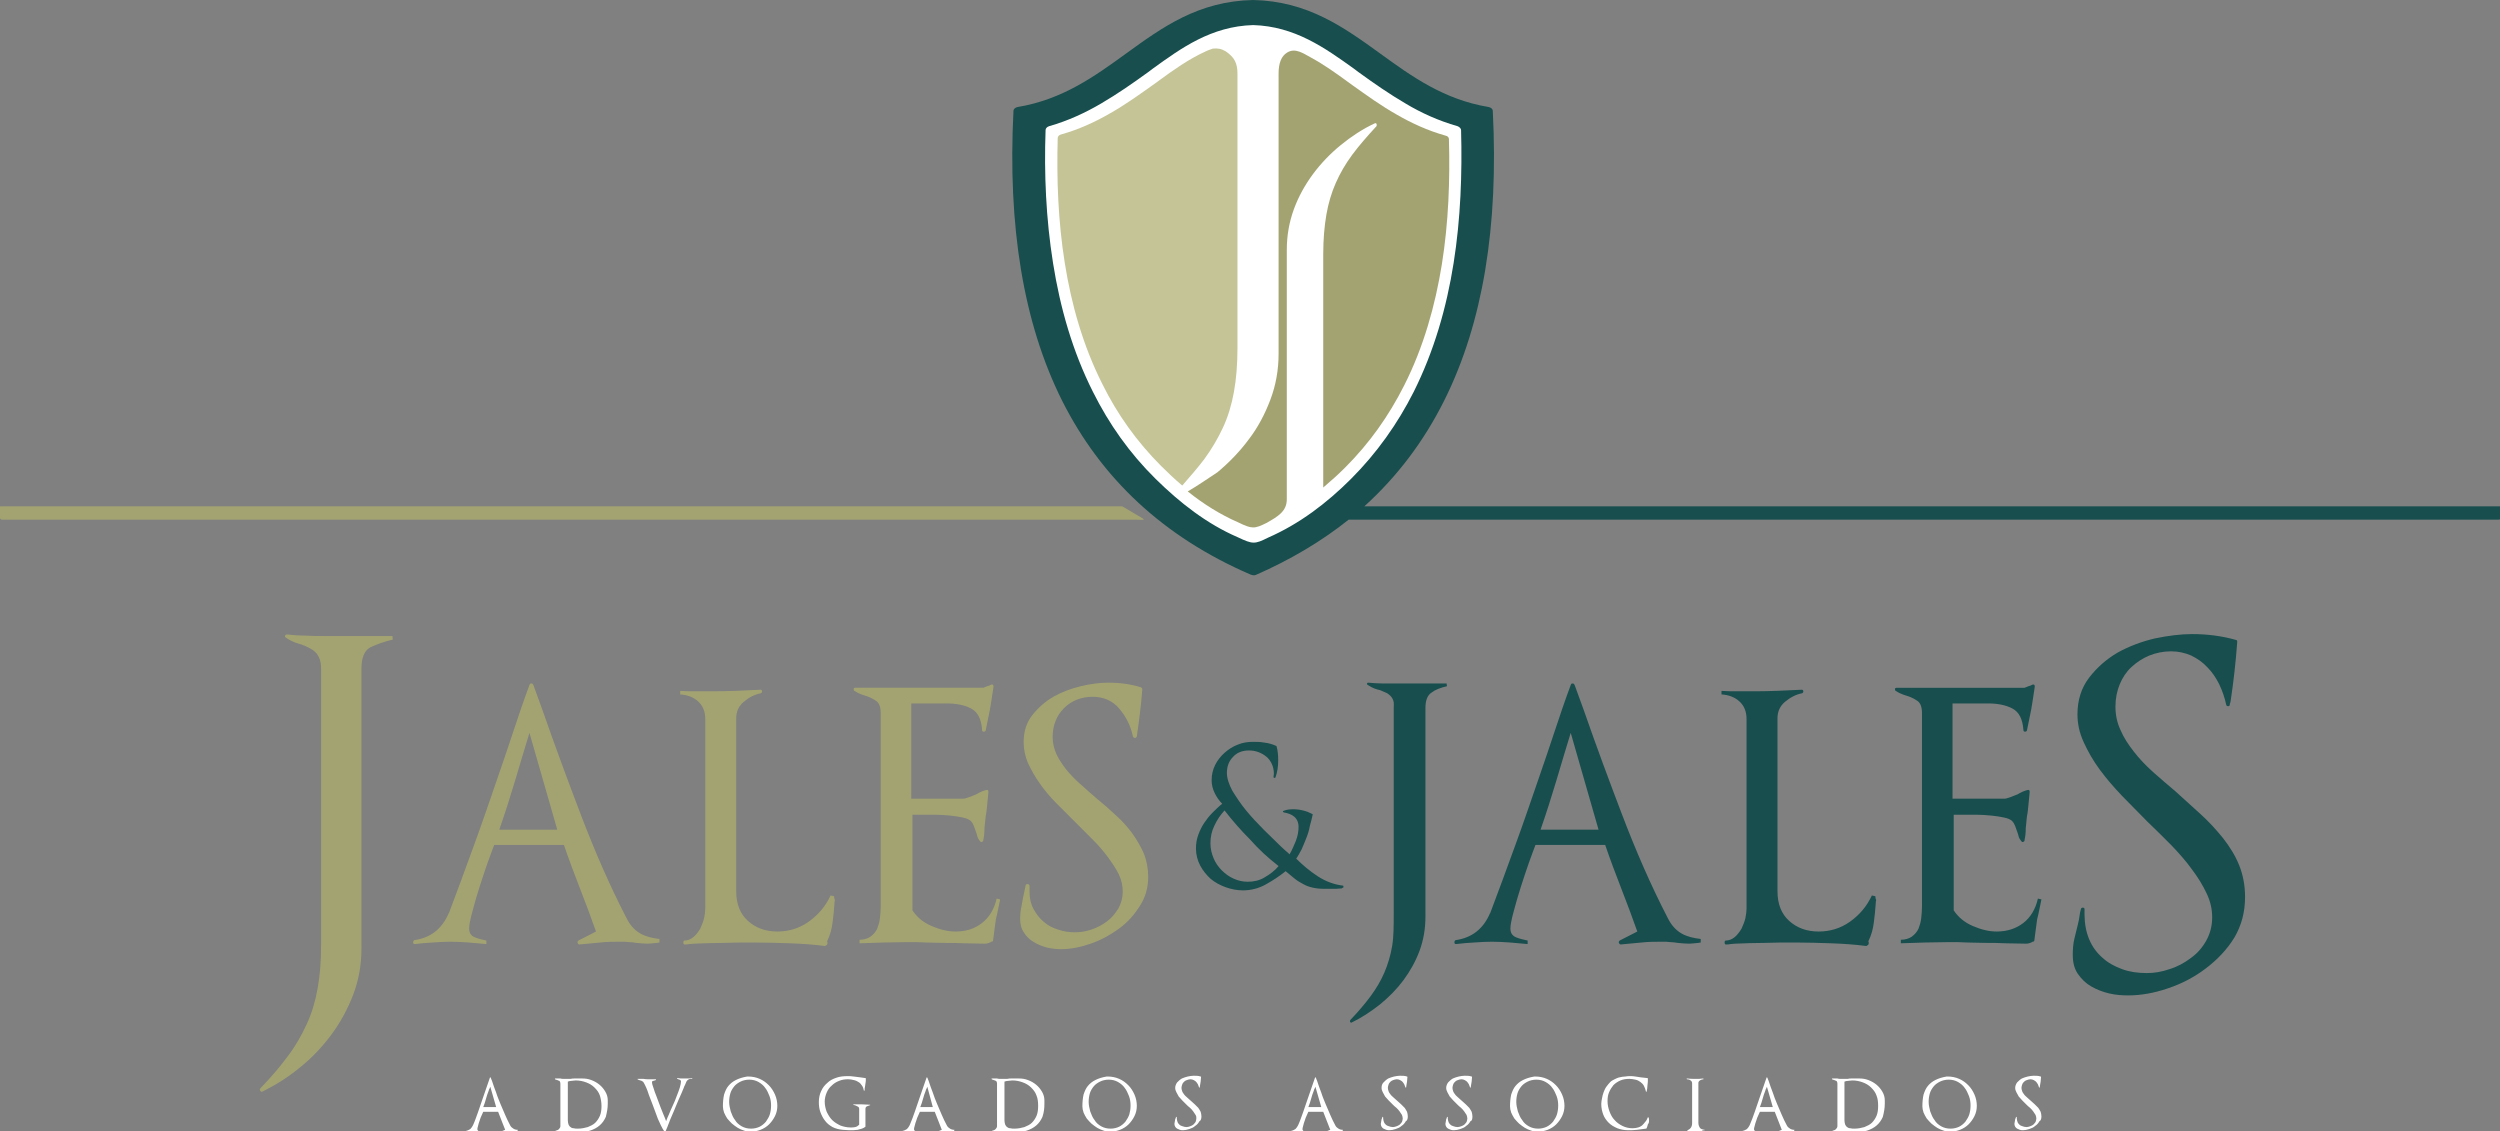 <svg xmlns="http://www.w3.org/2000/svg" width="274" height="124" viewBox="0 0 274 124" fill="none"><rect x="0" y="0" width="274" height="124" fill="#808080" stroke="none"/><g clip-path="url(#clip0_50_653)"><path fill-rule="evenodd" clip-rule="evenodd" d="M137.343 1.46C132.536 1.589 129.103 4.08 125.884 6.443C125.712 6.572 125.54 6.7 125.369 6.829C123.566 8.118 121.849 9.363 120.004 10.437C118.158 11.511 116.227 12.37 114.038 13.014C113.78 13.1 113.609 13.272 113.609 13.444C113.437 18.426 113.652 23.58 114.467 28.692C115.283 33.803 116.699 38.828 119.017 43.467C120.862 47.117 123.18 50.468 126.184 53.431C128.931 56.18 132.021 58.586 135.584 60.132C137.258 60.948 137.515 60.948 139.06 60.175C142.623 58.586 145.756 56.223 148.545 53.431C151.507 50.468 153.868 47.117 155.713 43.467C158.031 38.828 159.49 33.803 160.263 28.692C161.078 23.623 161.25 18.426 161.121 13.444C161.121 13.229 160.949 13.057 160.692 13.014C158.503 12.37 156.529 11.468 154.726 10.437C152.88 9.363 151.121 8.118 149.361 6.829C149.189 6.7 149.018 6.572 148.846 6.443C145.584 4.123 142.108 1.632 137.343 1.46Z" fill="white"></path><path fill-rule="evenodd" clip-rule="evenodd" d="M122.965 55.493C123.094 55.536 123.223 55.621 123.437 55.75C123.824 55.965 124.21 56.223 124.596 56.438C125.798 57.125 125.497 56.953 124.253 56.953H1.373H0.215C0.086 56.953 0 56.867 0 56.738V55.579C0 55.536 0 55.493 0.043 55.493H122.965Z" fill="#A3A372"></path><path fill-rule="evenodd" clip-rule="evenodd" d="M137.043 62.966C127.515 58.843 120.69 52.443 116.398 43.896C112.149 35.392 110.433 24.783 111.076 12.155C111.076 11.94 111.291 11.769 111.548 11.726C116.441 10.91 119.961 8.375 123.394 5.884C127.429 2.964 131.334 0.129 137.343 0C143.309 0.129 147.258 2.964 151.292 5.884C154.726 8.375 158.245 10.91 163.138 11.726C163.396 11.769 163.61 11.94 163.61 12.155C164.254 24.783 162.537 35.392 158.288 43.896C156.056 48.363 153.138 52.229 149.532 55.493H274.043C274.043 55.536 274.086 55.536 274.086 55.579V56.739C274.086 56.867 274 56.953 273.871 56.953H272.712H147.816C144.854 59.316 141.464 61.334 137.644 63.009C137.558 63.052 137.472 63.052 137.343 63.052C137.214 63.009 137.129 63.009 137.043 62.966ZM137.343 2.749C132.751 2.878 129.446 5.283 126.356 7.516C126.184 7.645 126.012 7.774 125.841 7.903C124.124 9.149 122.45 10.308 120.69 11.339C118.931 12.37 117.085 13.229 114.982 13.83C114.725 13.916 114.596 14.088 114.596 14.26C114.424 19.027 114.639 23.967 115.411 28.82C116.184 33.717 117.557 38.527 119.789 42.951C121.549 46.473 123.781 49.651 126.656 52.486C129.317 55.106 132.279 57.426 135.669 58.886C137.3 59.659 137.515 59.659 138.974 58.929C142.408 57.426 145.412 55.149 148.073 52.486C150.906 49.651 153.181 46.43 154.94 42.951C157.172 38.484 158.546 33.717 159.318 28.82C160.091 23.967 160.262 18.984 160.134 14.26C160.134 14.088 159.962 13.916 159.747 13.83C157.644 13.229 155.756 12.37 154.039 11.339C152.279 10.308 150.605 9.149 148.889 7.903C148.717 7.774 148.545 7.645 148.374 7.516C145.198 5.24 141.893 2.878 137.343 2.749Z" fill="#184E4E"></path><path fill-rule="evenodd" clip-rule="evenodd" d="M43.049 70.097L43.006 69.71H41.461H37.555H35.538C34.894 69.71 34.207 69.71 33.563 69.667C32.877 69.667 32.19 69.624 31.46 69.538C31.374 69.538 31.288 69.581 31.246 69.667C31.203 69.753 31.246 69.839 31.331 69.882C31.675 70.139 32.018 70.268 32.276 70.397C32.533 70.483 32.834 70.569 33.091 70.655C33.349 70.741 33.606 70.87 33.864 70.998C34.121 71.127 34.336 71.256 34.55 71.471C34.765 71.643 34.894 71.9 35.023 72.201C35.151 72.502 35.194 72.888 35.194 73.361V103.512C35.194 105.359 35.066 106.949 34.808 108.366C34.55 109.783 34.164 111.072 33.606 112.274C33.048 113.477 32.404 114.637 31.546 115.754C30.731 116.87 29.743 118.03 28.542 119.276C28.456 119.361 28.456 119.49 28.542 119.576C28.628 119.662 28.67 119.705 28.799 119.619C30.259 118.889 31.632 118.03 32.919 116.956C34.25 115.882 35.366 114.68 36.353 113.348C37.34 112.017 38.113 110.556 38.714 109.01C39.315 107.421 39.615 105.746 39.615 103.985V73.275C39.615 72.115 39.915 71.342 40.559 70.956C41.332 70.612 42.104 70.311 43.049 70.097ZM72.277 103.298V102.911C71.504 102.825 70.775 102.653 70.174 102.31C69.573 101.966 69.058 101.408 68.672 100.635C66.783 96.984 65.152 93.204 63.693 89.382C62.234 85.559 60.817 81.736 59.487 77.914C59.315 77.441 59.144 76.969 58.972 76.496C58.8 76.024 58.629 75.551 58.457 75.079C58.414 74.993 58.371 74.907 58.242 74.907C58.113 74.907 58.071 74.95 58.028 75.079C57.384 76.797 56.826 78.472 56.268 80.147C55.71 81.822 55.152 83.497 54.551 85.215C53.693 87.706 52.834 90.24 51.933 92.689C51.032 95.18 50.13 97.628 49.186 100.119V100.076C48.456 101.794 47.212 102.782 45.409 103.04C45.323 103.083 45.28 103.169 45.28 103.298C45.28 103.427 45.366 103.47 45.452 103.47C46.096 103.384 46.783 103.341 47.426 103.298C48.07 103.255 48.757 103.212 49.401 103.212C50.044 103.212 50.731 103.255 51.375 103.298C52.019 103.341 52.663 103.427 53.306 103.47V103.083C52.92 102.997 52.491 102.911 52.062 102.739C51.633 102.568 51.418 102.267 51.418 101.751C51.418 101.365 51.547 100.764 51.761 99.948C51.976 99.131 52.233 98.23 52.534 97.284C52.834 96.34 53.135 95.438 53.435 94.579C53.736 93.72 53.993 93.075 54.165 92.603H61.804C62.362 94.235 62.963 95.824 63.564 97.37C64.165 98.917 64.766 100.506 65.324 102.095L63.392 103.083C63.307 103.169 63.264 103.255 63.307 103.341C63.35 103.427 63.393 103.512 63.521 103.512C64.294 103.427 65.023 103.384 65.796 103.298C66.569 103.212 67.298 103.212 68.071 103.212C68.371 103.212 68.672 103.212 68.929 103.255C69.187 103.255 69.487 103.298 69.745 103.341C70.217 103.384 70.646 103.427 71.032 103.427C71.376 103.384 71.805 103.384 72.277 103.298ZM61.075 90.928H54.723C55.367 89.081 55.925 87.32 56.44 85.602C56.955 83.884 57.47 82.123 58.028 80.319L61.075 90.928ZM91.419 98.23L91.033 98.144C90.475 99.346 89.659 100.291 88.629 101.021C87.599 101.751 86.441 102.095 85.196 102.095C83.908 102.095 82.835 101.709 81.977 100.935C81.118 100.162 80.689 99.088 80.689 97.671V78.73C80.689 77.999 80.947 77.398 81.505 76.926C82.063 76.453 82.707 76.11 83.393 75.981C83.479 75.938 83.522 75.852 83.522 75.766C83.522 75.637 83.436 75.594 83.35 75.594C81.591 75.68 79.831 75.766 78.157 75.766C77.513 75.766 76.912 75.766 76.354 75.766C75.753 75.766 75.153 75.766 74.552 75.723V76.11C75.324 76.153 76.011 76.41 76.526 76.883C77.041 77.355 77.299 77.999 77.299 78.816V99.561C77.299 99.862 77.256 100.205 77.17 100.635C77.084 101.021 76.912 101.408 76.741 101.794C76.526 102.138 76.311 102.439 76.011 102.696C75.71 102.954 75.367 103.083 75.024 103.083C74.938 103.083 74.895 103.169 74.895 103.298C74.895 103.427 74.938 103.512 75.024 103.512C75.195 103.512 75.367 103.512 75.539 103.47C75.71 103.47 75.882 103.427 76.054 103.427C77.127 103.384 78.2 103.341 79.316 103.341C80.389 103.298 81.462 103.298 82.578 103.298C83.908 103.298 85.239 103.341 86.526 103.384C87.814 103.427 89.144 103.512 90.432 103.684C90.432 103.684 90.475 103.641 90.561 103.598C90.647 103.555 90.689 103.47 90.689 103.384C90.689 103.298 90.689 103.212 90.647 103.169C90.99 102.482 91.162 101.794 91.248 101.107C91.333 100.42 91.419 99.69 91.462 98.96C91.462 98.874 91.462 98.745 91.505 98.659C91.419 98.444 91.419 98.315 91.419 98.23ZM109.617 98.573L109.231 98.487C108.973 99.647 108.415 100.549 107.643 101.15C106.827 101.794 105.883 102.095 104.724 102.095C103.866 102.095 103.008 101.88 102.106 101.494C101.205 101.107 100.518 100.549 100.003 99.776V89.296H101.462C101.72 89.296 102.106 89.296 102.578 89.296C103.05 89.296 103.565 89.339 104.081 89.382C104.596 89.424 105.068 89.51 105.497 89.596C105.926 89.682 106.227 89.811 106.398 89.983C106.57 90.155 106.656 90.326 106.742 90.541C106.827 90.756 106.87 90.928 106.956 91.142C107.042 91.357 107.085 91.529 107.128 91.701C107.171 91.873 107.299 92.044 107.428 92.216C107.514 92.302 107.557 92.302 107.643 92.259C107.729 92.216 107.772 92.173 107.772 92.044C107.857 91.658 107.9 91.228 107.9 90.756C107.943 90.326 107.986 89.897 108.029 89.467C108.115 89.081 108.158 88.608 108.201 88.136C108.244 87.663 108.287 87.234 108.33 86.805C108.33 86.59 108.244 86.547 108.072 86.59C107.729 86.676 107.342 86.847 106.999 87.062C106.742 87.148 106.484 87.277 106.227 87.363C105.969 87.449 105.754 87.535 105.583 87.535H99.874V77.097H103.78C104.81 77.097 105.711 77.269 106.441 77.656C107.171 78.042 107.557 78.816 107.643 80.018C107.643 80.104 107.686 80.19 107.815 80.19C107.943 80.19 107.986 80.147 108.029 80.061C108.201 79.288 108.33 78.515 108.501 77.742C108.63 76.969 108.759 76.153 108.888 75.251C108.888 75.036 108.802 74.993 108.63 75.036C108.501 75.122 108.372 75.165 108.201 75.208C108.072 75.251 107.9 75.337 107.772 75.379H93.737C93.651 75.379 93.565 75.422 93.565 75.508C93.565 75.594 93.565 75.68 93.651 75.723C93.909 75.895 94.166 76.024 94.424 76.11C94.681 76.195 94.896 76.281 95.067 76.324C95.411 76.453 95.754 76.625 96.055 76.84C96.355 77.055 96.527 77.484 96.527 78.171V99.346C96.527 99.776 96.484 100.205 96.441 100.635C96.398 101.064 96.269 101.451 96.14 101.794C95.969 102.138 95.754 102.396 95.411 102.653C95.11 102.868 94.681 102.997 94.209 102.997V103.384C95.11 103.341 95.969 103.341 96.87 103.298C97.771 103.298 98.673 103.255 99.531 103.255C100.175 103.255 100.819 103.255 101.462 103.298C102.106 103.298 102.707 103.341 103.394 103.341C104.166 103.341 104.896 103.341 105.669 103.384C106.441 103.384 107.214 103.427 107.943 103.427C108.115 103.427 108.33 103.384 108.587 103.255L108.63 103.212C108.759 103.212 108.845 103.169 108.845 103.04C108.93 102.267 109.059 101.494 109.145 100.764C109.317 100.119 109.445 99.346 109.617 98.573ZM125.841 96.082C125.841 95.18 125.669 94.321 125.369 93.548C125.025 92.775 124.596 92.044 124.081 91.314C123.566 90.627 122.965 89.94 122.279 89.339C121.592 88.694 120.905 88.093 120.218 87.535C119.575 86.976 118.974 86.461 118.416 85.945C117.815 85.43 117.3 84.872 116.871 84.356C116.441 83.798 116.055 83.24 115.798 82.681C115.54 82.123 115.368 81.478 115.368 80.791C115.368 79.503 115.798 78.429 116.613 77.613C117.429 76.797 118.502 76.367 119.746 76.367C120.948 76.367 121.935 76.797 122.665 77.656C123.394 78.515 123.909 79.503 124.167 80.705C124.21 80.791 124.253 80.877 124.382 80.877C124.467 80.877 124.553 80.834 124.596 80.705C124.854 78.944 125.068 77.226 125.197 75.551C125.197 75.465 125.154 75.422 125.068 75.337C123.995 74.993 122.794 74.821 121.463 74.821C120.562 74.821 119.532 74.95 118.459 75.208C117.386 75.465 116.356 75.852 115.454 76.367C114.553 76.883 113.78 77.57 113.137 78.386C112.493 79.202 112.192 80.19 112.192 81.35C112.192 82.123 112.364 82.896 112.664 83.626C113.008 84.356 113.437 85.129 113.952 85.859C114.467 86.59 115.068 87.32 115.755 88.007C116.441 88.694 117.128 89.382 117.815 90.069C118.459 90.713 119.102 91.357 119.746 92.001C120.39 92.646 120.948 93.29 121.42 93.934C121.892 94.579 122.321 95.223 122.622 95.824C122.922 96.469 123.051 97.07 123.051 97.714C123.051 98.401 122.879 99.003 122.579 99.561C122.236 100.119 121.849 100.592 121.334 100.978C120.819 101.365 120.261 101.666 119.617 101.88C118.974 102.095 118.373 102.181 117.815 102.181C117.171 102.181 116.57 102.095 115.969 101.88C115.368 101.709 114.81 101.408 114.381 101.021C113.909 100.635 113.566 100.162 113.265 99.604C112.965 99.046 112.836 98.444 112.836 97.714V97.07C112.836 96.984 112.75 96.898 112.622 96.898C112.493 96.898 112.407 96.941 112.407 97.07L112.149 98.272C112.064 98.659 112.021 99.046 111.935 99.432C111.849 99.819 111.806 100.248 111.806 100.635C111.806 101.279 111.935 101.794 112.235 102.224C112.493 102.653 112.879 102.997 113.308 103.255C113.737 103.512 114.253 103.727 114.768 103.856C115.326 103.985 115.841 104.028 116.313 104.028C117.343 104.028 118.416 103.813 119.532 103.427C120.648 103.04 121.678 102.482 122.622 101.794C123.566 101.107 124.339 100.248 124.94 99.26C125.54 98.358 125.841 97.284 125.841 96.082Z" fill="#A3A372"></path><path fill-rule="evenodd" clip-rule="evenodd" d="M147.258 97.242L147.215 97.07C146.185 96.941 145.284 96.597 144.425 96.039C143.567 95.481 142.794 94.836 142.065 94.106C142.279 93.805 142.451 93.462 142.665 93.075C142.837 92.689 143.009 92.259 143.181 91.83C143.352 91.4 143.481 90.971 143.567 90.498C143.696 90.069 143.781 89.682 143.867 89.296C143.867 89.253 143.867 89.21 143.824 89.21C143.481 89.038 143.181 88.909 142.794 88.823C142.451 88.737 142.108 88.694 141.721 88.694C141.335 88.694 140.992 88.737 140.691 88.866C140.648 88.866 140.605 88.909 140.605 88.952C140.605 88.995 140.648 88.995 140.691 89.038C141.163 89.124 141.55 89.253 141.85 89.51C142.15 89.768 142.322 90.155 142.322 90.627C142.322 91.1 142.236 91.615 142.022 92.173C141.807 92.689 141.592 93.204 141.335 93.634C141.206 93.505 141.077 93.376 140.906 93.247C140.734 93.075 140.562 92.946 140.391 92.775C139.833 92.216 139.189 91.615 138.502 90.928C137.816 90.24 137.172 89.553 136.571 88.823C135.97 88.093 135.498 87.363 135.069 86.675C134.682 85.945 134.468 85.301 134.468 84.7C134.468 84.013 134.682 83.411 135.155 82.939C135.584 82.466 136.185 82.252 136.871 82.252C137.215 82.252 137.558 82.294 137.901 82.423C138.245 82.552 138.545 82.724 138.803 82.939C139.06 83.153 139.275 83.454 139.404 83.755C139.532 84.055 139.618 84.399 139.618 84.786L139.575 85.172C139.575 85.215 139.618 85.258 139.661 85.258C139.704 85.258 139.747 85.258 139.79 85.215C140.004 84.614 140.09 84.013 140.09 83.325C140.09 82.767 140.047 82.294 139.919 81.822C139.919 81.779 139.876 81.736 139.833 81.736C139.447 81.564 139.017 81.436 138.588 81.392C138.159 81.307 137.73 81.307 137.301 81.307C136.743 81.307 136.185 81.392 135.67 81.607C135.112 81.822 134.639 82.123 134.21 82.509C133.781 82.896 133.438 83.325 133.18 83.841C132.923 84.356 132.794 84.915 132.794 85.516C132.794 86.031 132.923 86.504 133.137 86.933C133.352 87.363 133.609 87.749 133.953 88.093C133.567 88.394 133.223 88.737 132.88 89.081C132.536 89.424 132.236 89.811 131.978 90.198C131.721 90.584 131.506 91.014 131.335 91.486C131.163 91.959 131.077 92.431 131.077 92.989C131.077 93.677 131.249 94.321 131.549 94.879C131.85 95.438 132.236 95.91 132.708 96.34C133.18 96.726 133.738 97.027 134.339 97.242C134.94 97.456 135.584 97.585 136.228 97.585C137.086 97.585 137.944 97.37 138.717 96.941C139.489 96.511 140.219 96.039 140.906 95.481C141.249 95.781 141.593 96.039 141.893 96.297C142.193 96.554 142.537 96.726 142.837 96.898C143.138 97.07 143.481 97.199 143.867 97.284C144.254 97.37 144.64 97.413 145.112 97.413H145.241C145.369 97.413 145.584 97.413 145.799 97.413C146.013 97.413 146.228 97.413 146.442 97.413C146.657 97.413 146.829 97.37 147.043 97.37C147.086 97.327 147.215 97.284 147.258 97.242ZM140.133 94.922C139.704 95.438 139.189 95.824 138.588 96.168C138.03 96.511 137.386 96.64 136.743 96.64C136.185 96.64 135.67 96.511 135.197 96.297C134.725 96.082 134.296 95.781 133.91 95.395C133.524 95.008 133.223 94.579 133.009 94.063C132.794 93.548 132.665 93.032 132.665 92.431C132.665 91.744 132.794 91.1 133.094 90.498C133.395 89.854 133.738 89.338 134.21 88.823C135.069 89.94 136.013 91.014 137 92.001C137.944 93.075 138.974 94.02 140.133 94.922Z" fill="#184E4E"></path><path fill-rule="evenodd" clip-rule="evenodd" d="M186.401 103.298V102.911C185.628 102.825 184.899 102.654 184.298 102.31C183.697 101.966 183.182 101.408 182.795 100.635C180.907 96.984 179.276 93.204 177.817 89.382C176.357 85.559 174.941 81.736 173.611 77.914C173.439 77.441 173.267 76.969 173.096 76.496C172.924 76.024 172.752 75.552 172.581 75.079C172.538 74.993 172.495 74.907 172.366 74.907C172.237 74.907 172.194 74.95 172.151 75.079C171.508 76.797 170.95 78.472 170.392 80.147C169.834 81.822 169.276 83.497 168.675 85.216C167.816 87.707 166.958 90.241 166.057 92.689C165.155 95.18 164.254 97.628 163.31 100.12V100.077C162.58 101.795 161.336 102.782 159.533 103.04C159.447 103.083 159.404 103.169 159.404 103.298C159.404 103.427 159.49 103.47 159.576 103.47C160.22 103.384 160.906 103.341 161.55 103.298C162.194 103.255 162.881 103.212 163.524 103.212C164.168 103.212 164.855 103.255 165.499 103.298C166.143 103.341 166.786 103.427 167.43 103.47V103.083C167.044 102.997 166.615 102.911 166.186 102.74C165.756 102.568 165.542 102.267 165.542 101.752C165.542 101.365 165.67 100.764 165.885 99.948C166.1 99.132 166.357 98.23 166.658 97.285C166.958 96.34 167.259 95.438 167.559 94.579C167.859 93.72 168.117 93.076 168.289 92.603H175.928C176.486 94.235 177.087 95.824 177.688 97.371C178.289 98.917 178.89 100.506 179.448 102.095L177.516 103.083C177.431 103.169 177.388 103.255 177.43 103.341C177.473 103.427 177.516 103.513 177.645 103.513C178.418 103.427 179.147 103.384 179.92 103.298C180.692 103.212 181.422 103.212 182.195 103.212C182.495 103.212 182.795 103.212 183.053 103.255C183.311 103.255 183.611 103.298 183.868 103.341C184.341 103.384 184.77 103.427 185.156 103.427C185.542 103.384 185.972 103.384 186.401 103.298ZM175.199 90.928H168.847C169.49 89.081 170.048 87.32 170.563 85.602C171.078 83.884 171.593 82.123 172.151 80.319L175.199 90.928ZM205.543 98.23L205.157 98.144C204.599 99.346 203.783 100.291 202.753 101.021C201.723 101.752 200.564 102.095 199.32 102.095C198.032 102.095 196.959 101.709 196.101 100.936C195.242 100.162 194.813 99.089 194.813 97.671V78.73C194.813 78 195.071 77.398 195.628 76.926C196.186 76.453 196.83 76.11 197.517 75.981C197.603 75.938 197.646 75.852 197.646 75.766C197.646 75.637 197.56 75.594 197.474 75.594C195.714 75.68 193.955 75.766 192.281 75.766C191.637 75.766 191.036 75.766 190.478 75.766C189.877 75.766 189.276 75.766 188.675 75.723V76.11C189.448 76.153 190.135 76.41 190.65 76.883C191.165 77.355 191.422 78 191.422 78.816V99.561C191.422 99.862 191.379 100.205 191.294 100.635C191.208 101.021 191.036 101.408 190.864 101.795C190.65 102.138 190.435 102.439 190.135 102.697C189.834 102.954 189.491 103.083 189.148 103.083C189.062 103.083 189.019 103.169 189.019 103.298C189.019 103.427 189.062 103.513 189.148 103.513C189.319 103.513 189.491 103.513 189.663 103.47C189.834 103.47 190.006 103.427 190.178 103.427C191.251 103.384 192.324 103.341 193.44 103.341C194.513 103.298 195.586 103.298 196.701 103.298C198.032 103.298 199.363 103.341 200.65 103.384C201.938 103.427 203.268 103.513 204.556 103.684C204.556 103.684 204.599 103.642 204.685 103.599C204.77 103.556 204.813 103.47 204.813 103.384C204.813 103.298 204.813 103.212 204.77 103.169C205.114 102.482 205.285 101.795 205.371 101.107C205.457 100.42 205.543 99.69 205.586 98.96C205.586 98.874 205.586 98.745 205.629 98.659C205.543 98.444 205.543 98.316 205.543 98.23ZM223.741 98.573L223.355 98.487C223.097 99.647 222.539 100.549 221.767 101.15C220.994 101.752 220.007 102.095 218.848 102.095C217.99 102.095 217.131 101.881 216.23 101.494C215.329 101.107 214.642 100.549 214.127 99.776V89.296H215.586C215.844 89.296 216.23 89.296 216.702 89.296C217.174 89.296 217.689 89.339 218.204 89.382C218.719 89.425 219.191 89.511 219.621 89.597C220.05 89.682 220.35 89.811 220.522 89.983C220.694 90.155 220.779 90.327 220.865 90.541C220.951 90.756 220.994 90.928 221.08 91.143C221.166 91.358 221.209 91.529 221.252 91.701C221.295 91.873 221.423 92.045 221.552 92.216C221.638 92.302 221.681 92.302 221.767 92.26C221.852 92.216 221.895 92.174 221.895 92.045C221.981 91.658 222.024 91.229 222.024 90.756C222.067 90.327 222.11 89.897 222.153 89.468C222.239 89.081 222.282 88.609 222.325 88.136C222.368 87.664 222.41 87.234 222.453 86.805C222.453 86.59 222.368 86.547 222.196 86.59C221.852 86.676 221.466 86.848 221.123 87.062C220.865 87.148 220.608 87.277 220.35 87.363C220.093 87.449 219.878 87.535 219.706 87.535H213.998V77.098H217.904C218.934 77.098 219.835 77.269 220.565 77.656C221.295 78.043 221.681 78.816 221.767 80.018C221.767 80.104 221.81 80.19 221.938 80.19C222.067 80.19 222.11 80.147 222.153 80.061C222.325 79.288 222.453 78.515 222.625 77.742C222.754 76.969 222.883 76.153 223.011 75.251C223.011 75.036 222.925 74.993 222.754 75.036C222.625 75.122 222.496 75.165 222.325 75.208C222.196 75.251 222.024 75.337 221.895 75.38H207.861C207.775 75.38 207.689 75.423 207.689 75.508C207.689 75.594 207.689 75.68 207.775 75.723C208.032 75.895 208.29 76.024 208.547 76.11C208.805 76.196 209.019 76.282 209.191 76.325C209.535 76.453 209.878 76.625 210.178 76.84C210.479 77.055 210.65 77.484 210.65 78.171V99.346C210.65 99.776 210.608 100.205 210.565 100.635C210.522 101.064 210.393 101.451 210.264 101.795C210.092 102.138 209.878 102.396 209.535 102.654C209.234 102.868 208.805 102.997 208.333 102.997V103.384C209.234 103.341 210.092 103.341 210.994 103.298C211.895 103.298 212.796 103.255 213.655 103.255C214.299 103.255 214.942 103.255 215.586 103.298C216.23 103.298 216.831 103.341 217.518 103.341C218.29 103.341 219.02 103.341 219.792 103.384C220.565 103.384 221.337 103.427 222.067 103.427C222.239 103.427 222.453 103.384 222.711 103.255L222.754 103.212C222.883 103.212 222.968 103.169 222.968 103.04C223.054 102.267 223.183 101.494 223.269 100.764C223.441 100.12 223.569 99.346 223.741 98.573ZM158.589 75.208L158.546 74.907H157.43H154.511H153.009C152.537 74.907 152.022 74.907 151.507 74.907C150.992 74.907 150.477 74.864 149.962 74.821C149.876 74.821 149.833 74.864 149.833 74.907C149.79 74.95 149.833 75.036 149.919 75.079C150.176 75.251 150.434 75.38 150.649 75.466C150.863 75.552 151.078 75.594 151.249 75.637C151.464 75.723 151.636 75.809 151.85 75.895C152.065 75.981 152.237 76.11 152.365 76.239C152.494 76.368 152.623 76.539 152.709 76.797C152.795 77.012 152.752 77.312 152.752 77.656V100.077C152.752 101.451 152.752 102.654 152.58 103.684C152.408 104.715 152.108 105.703 151.722 106.605C151.335 107.507 150.82 108.366 150.219 109.182C149.618 109.998 148.846 110.9 147.988 111.802C147.945 111.888 147.945 111.974 147.988 112.017C148.03 112.103 148.116 112.103 148.159 112.06C149.232 111.545 150.262 110.857 151.249 110.084C152.237 109.268 153.095 108.409 153.825 107.421C154.554 106.433 155.155 105.36 155.584 104.2C156.014 103.04 156.228 101.795 156.228 100.463V77.613C156.228 76.754 156.443 76.196 156.915 75.895C157.301 75.594 157.859 75.38 158.589 75.208Z" fill="#184E4E"></path><path fill-rule="evenodd" clip-rule="evenodd" d="M246.059 98.315C246.059 97.07 245.845 95.91 245.415 94.836C244.986 93.763 244.385 92.818 243.656 91.873C242.926 90.971 242.111 90.069 241.209 89.253C240.308 88.437 239.364 87.578 238.462 86.761C237.604 86.031 236.789 85.344 235.973 84.614C235.158 83.884 234.471 83.154 233.87 82.38C233.269 81.607 232.754 80.834 232.411 80.018C232.025 79.202 231.853 78.343 231.853 77.441C231.853 76.539 232.024 75.723 232.325 74.993C232.625 74.263 233.055 73.618 233.613 73.103C234.17 72.588 234.814 72.158 235.544 71.857C236.274 71.557 237.089 71.385 237.947 71.385C238.763 71.385 239.493 71.557 240.179 71.857C240.866 72.201 241.424 72.588 241.939 73.146C242.454 73.661 242.883 74.306 243.227 74.993C243.57 75.723 243.827 76.453 243.999 77.269C244.042 77.355 244.085 77.398 244.214 77.398C244.342 77.398 244.385 77.312 244.385 77.226C244.385 77.14 244.385 77.097 244.428 77.055C244.428 77.012 244.471 76.926 244.471 76.883C244.643 75.809 244.772 74.692 244.9 73.618C245.029 72.545 245.115 71.428 245.201 70.354C245.201 70.225 245.158 70.139 245.072 70.139C243.57 69.71 241.939 69.495 240.265 69.495C239.02 69.495 237.647 69.667 236.188 69.968C234.728 70.311 233.355 70.827 232.11 71.514C230.866 72.244 229.836 73.146 228.977 74.263C228.119 75.379 227.69 76.711 227.69 78.3C227.69 79.331 227.904 80.319 228.376 81.35C228.848 82.38 229.406 83.368 230.136 84.356C230.866 85.344 231.681 86.289 232.582 87.234C233.484 88.179 234.428 89.081 235.329 90.026C236.231 90.885 237.089 91.744 237.947 92.603C238.806 93.505 239.578 94.364 240.222 95.266C240.909 96.168 241.424 97.027 241.853 97.929C242.282 98.831 242.454 99.69 242.454 100.549C242.454 101.451 242.239 102.31 241.81 103.083C241.381 103.856 240.823 104.5 240.093 105.016C239.407 105.531 238.634 105.961 237.776 106.218C236.917 106.519 236.102 106.648 235.286 106.648C234.299 106.648 233.398 106.519 232.582 106.218C231.767 105.918 231.037 105.531 230.436 104.973C229.793 104.414 229.321 103.77 228.977 102.954C228.634 102.138 228.462 101.193 228.462 100.162V99.647C228.462 99.561 228.419 99.475 228.29 99.475C228.162 99.475 228.119 99.518 228.076 99.604C227.99 99.862 227.947 100.162 227.904 100.463C227.861 100.764 227.818 101.021 227.733 101.322C227.604 101.837 227.475 102.353 227.346 102.911C227.217 103.469 227.175 104.028 227.175 104.629C227.175 105.488 227.346 106.175 227.733 106.734C228.119 107.292 228.591 107.765 229.192 108.108C229.793 108.452 230.436 108.71 231.166 108.881C231.896 109.053 232.582 109.096 233.269 109.096C234.643 109.096 236.102 108.838 237.604 108.323C239.149 107.808 240.523 107.077 241.767 106.132C243.012 105.188 244.085 104.071 244.9 102.739C245.673 101.408 246.059 99.948 246.059 98.315Z" fill="#184E4E"></path><path fill-rule="evenodd" clip-rule="evenodd" d="M56.74 123.871C56.783 123.828 56.74 123.828 56.74 123.828C56.568 123.828 56.397 123.785 56.268 123.699C56.139 123.613 56.01 123.527 55.924 123.356C55.71 122.969 55.538 122.583 55.366 122.196C55.195 121.809 55.023 121.38 54.851 120.993C54.68 120.564 54.508 120.177 54.379 119.748C54.208 119.318 54.079 118.932 53.95 118.545C53.907 118.459 53.907 118.373 53.864 118.33C53.821 118.244 53.821 118.159 53.778 118.116C53.778 118.116 53.778 118.073 53.736 118.073C53.693 118.073 53.693 118.073 53.693 118.116C53.564 118.459 53.435 118.846 53.306 119.232C53.178 119.619 53.049 119.963 52.92 120.349C52.748 120.865 52.577 121.337 52.405 121.852C52.233 122.325 52.062 122.84 51.847 123.313C51.761 123.485 51.675 123.613 51.547 123.742C51.418 123.828 51.246 123.914 51.032 123.957C51.032 123.957 50.989 123.957 51.032 124C51.032 124 51.032 124.043 51.074 124.043C51.117 124.043 51.203 124.043 51.246 124.043C51.289 124.043 51.375 124.043 51.418 124.043C51.504 124.043 51.59 124.043 51.675 124C51.761 124 51.847 124 51.933 124C52.019 124 52.105 124 52.19 124C52.276 124 52.362 124 52.448 124.043C52.491 124.043 52.534 124.043 52.577 124.043C52.62 124.043 52.663 124.043 52.705 124.043V124C52.663 124 52.62 124 52.577 124C52.534 124 52.491 123.957 52.448 123.957C52.405 123.957 52.362 123.914 52.362 123.871C52.319 123.828 52.319 123.785 52.319 123.742C52.319 123.656 52.362 123.527 52.405 123.356C52.448 123.184 52.491 123.012 52.577 122.797C52.62 122.626 52.705 122.411 52.791 122.239C52.877 122.067 52.92 121.938 52.963 121.852H54.594C54.723 122.196 54.851 122.497 54.98 122.84C55.109 123.184 55.238 123.485 55.366 123.828L54.937 124V124.043C54.937 124.043 54.937 124.086 54.98 124.043C55.023 124.043 55.023 124.043 55.066 124.043C55.109 124.043 55.152 124.043 55.152 124.043C55.281 124.043 55.409 124.043 55.538 124C55.667 124 55.796 124 55.924 124C55.967 124 56.01 124 56.096 124C56.139 124 56.225 124 56.268 124C56.311 124 56.397 124 56.482 124C56.568 124 56.611 124 56.697 124L56.74 123.871ZM54.379 121.337H52.963C53.092 121.036 53.178 120.736 53.263 120.435C53.349 120.134 53.435 119.834 53.564 119.533C53.564 119.447 53.607 119.404 53.65 119.318C53.693 119.232 53.693 119.189 53.736 119.104L54.379 121.337ZM66.611 120.95C66.611 120.907 66.611 120.907 66.611 120.865C66.611 120.822 66.611 120.822 66.611 120.779C66.611 120.736 66.611 120.736 66.611 120.693C66.611 120.65 66.611 120.65 66.611 120.607C66.611 120.263 66.526 119.963 66.354 119.662C66.182 119.361 65.968 119.104 65.71 118.889C65.453 118.674 65.152 118.502 64.809 118.373C64.465 118.244 64.165 118.202 63.822 118.202C63.693 118.202 63.564 118.202 63.392 118.202C63.264 118.202 63.092 118.202 62.963 118.202C62.834 118.202 62.706 118.202 62.534 118.244C62.405 118.244 62.234 118.244 62.105 118.244C61.976 118.244 61.89 118.244 61.761 118.244C61.633 118.244 61.547 118.244 61.418 118.202C61.332 118.202 61.246 118.202 61.161 118.202C61.075 118.202 60.989 118.202 60.86 118.202C60.817 118.202 60.817 118.202 60.817 118.244C60.817 118.287 60.86 118.287 60.903 118.33C60.946 118.33 60.989 118.33 61.032 118.373C61.075 118.373 61.118 118.373 61.161 118.416C61.203 118.416 61.246 118.459 61.289 118.459C61.332 118.502 61.375 118.502 61.375 118.588C61.418 118.631 61.418 118.717 61.418 118.803V123.141C61.418 123.27 61.418 123.356 61.418 123.442C61.418 123.527 61.375 123.613 61.332 123.656C61.289 123.699 61.246 123.785 61.161 123.828C61.075 123.871 60.989 123.914 60.903 123.914C60.903 123.914 60.86 123.914 60.903 123.957C60.903 123.957 60.903 124 60.946 124C61.161 124 61.375 124 61.59 124C61.804 124 62.019 124.043 62.234 124.043C62.405 124.043 62.577 124.086 62.792 124.086C62.963 124.086 63.135 124.086 63.349 124.086C63.822 124.086 64.294 124.043 64.68 123.914C65.066 123.785 65.41 123.613 65.71 123.356C66.01 123.098 66.225 122.797 66.397 122.411C66.526 121.895 66.611 121.466 66.611 120.95ZM65.925 121.208C65.925 121.595 65.882 121.981 65.753 122.282C65.624 122.583 65.453 122.84 65.238 123.055C65.023 123.27 64.723 123.399 64.422 123.527C64.122 123.613 63.736 123.699 63.349 123.699C63.178 123.699 63.006 123.699 62.877 123.656C62.749 123.656 62.62 123.613 62.534 123.527C62.448 123.485 62.362 123.356 62.319 123.27C62.276 123.141 62.234 122.969 62.234 122.797V118.545C62.362 118.502 62.491 118.459 62.663 118.459C62.792 118.459 62.963 118.416 63.092 118.416C63.521 118.416 63.907 118.502 64.251 118.631C64.594 118.76 64.895 118.932 65.152 119.189C65.41 119.447 65.624 119.705 65.753 120.091C65.839 120.392 65.925 120.779 65.925 121.208ZM75.882 118.202V118.159C75.753 118.159 75.625 118.202 75.453 118.202C75.324 118.202 75.195 118.202 75.024 118.202C74.852 118.202 74.766 118.202 74.637 118.202C74.509 118.202 74.38 118.159 74.251 118.159C74.251 118.159 74.208 118.159 74.208 118.202V118.244C74.251 118.244 74.251 118.244 74.337 118.287C74.38 118.287 74.423 118.33 74.466 118.33C74.509 118.33 74.552 118.373 74.594 118.416C74.637 118.459 74.637 118.459 74.637 118.502C74.637 118.674 74.594 118.889 74.509 119.189C74.423 119.49 74.294 119.791 74.165 120.134C74.037 120.478 73.908 120.822 73.736 121.165C73.564 121.509 73.436 121.852 73.307 122.153C73.264 122.282 73.178 122.411 73.135 122.54C73.092 122.668 73.049 122.754 73.007 122.883C72.963 122.797 72.921 122.668 72.878 122.54C72.835 122.411 72.749 122.239 72.663 122.024C72.577 121.809 72.491 121.595 72.406 121.38C72.32 121.165 72.234 120.907 72.148 120.693C72.062 120.478 71.976 120.22 71.891 120.005C71.805 119.791 71.719 119.576 71.676 119.404C71.633 119.232 71.547 119.061 71.504 118.889C71.461 118.76 71.461 118.631 71.461 118.588C71.461 118.545 71.461 118.545 71.504 118.502C71.547 118.459 71.59 118.459 71.633 118.459C71.676 118.459 71.719 118.416 71.762 118.416C71.805 118.416 71.848 118.373 71.891 118.373C71.891 118.373 71.891 118.373 71.891 118.33V118.287H71.633C71.461 118.287 71.247 118.287 71.075 118.287C70.903 118.287 70.732 118.287 70.517 118.244C70.431 118.244 70.302 118.244 70.217 118.244C70.131 118.244 70.002 118.244 69.916 118.244H69.873C69.873 118.244 69.873 118.244 69.873 118.287C69.959 118.33 70.002 118.373 70.045 118.373C70.088 118.373 70.131 118.416 70.174 118.416C70.26 118.416 70.302 118.459 70.388 118.502C70.474 118.545 70.517 118.588 70.56 118.674C70.646 118.803 70.732 119.018 70.818 119.189C70.903 119.404 70.989 119.576 71.032 119.748C71.032 119.791 71.075 119.834 71.075 119.877C71.075 119.92 71.118 119.963 71.118 120.005C71.204 120.177 71.247 120.392 71.333 120.564C71.418 120.736 71.461 120.95 71.547 121.122C71.719 121.638 71.933 122.11 72.105 122.626C72.32 123.098 72.534 123.613 72.835 124.043C72.835 124.043 72.835 124.043 72.878 124.043C72.878 124.043 72.878 124.043 72.921 124.043C72.963 123.957 73.007 123.871 73.049 123.742C73.092 123.613 73.178 123.485 73.221 123.313C73.307 123.141 73.35 122.969 73.436 122.754C73.522 122.54 73.607 122.368 73.693 122.153C73.822 121.895 73.908 121.638 74.037 121.337C74.165 121.079 74.251 120.779 74.38 120.521C74.509 120.263 74.594 120.005 74.723 119.748C74.809 119.49 74.938 119.275 74.981 119.104C75.067 118.932 75.153 118.76 75.195 118.631C75.238 118.502 75.281 118.459 75.324 118.416C75.367 118.373 75.453 118.33 75.496 118.287C75.582 118.244 75.625 118.244 75.71 118.244C75.753 118.244 75.753 118.244 75.796 118.244C75.796 118.244 75.839 118.244 75.882 118.202ZM85.196 121.208C85.196 120.779 85.11 120.349 84.938 119.963C84.766 119.576 84.552 119.232 84.251 118.932C83.951 118.631 83.651 118.416 83.264 118.244C82.878 118.073 82.449 117.987 82.02 117.987C82.02 117.987 81.977 117.987 81.934 117.987H81.891C81.376 118.073 80.99 118.202 80.646 118.373C80.303 118.545 80.045 118.76 79.831 119.018C79.616 119.275 79.487 119.576 79.359 119.963C79.273 120.349 79.23 120.779 79.23 121.251C79.23 121.466 79.273 121.681 79.359 121.938C79.444 122.153 79.573 122.368 79.702 122.583C79.874 122.797 80.045 122.969 80.217 123.141C80.432 123.313 80.646 123.485 80.861 123.613C81.075 123.742 81.29 123.828 81.547 123.914C81.762 124 82.02 124.043 82.234 124.043C82.621 124.043 83.007 123.957 83.35 123.828C83.694 123.699 84.037 123.485 84.294 123.227C84.552 122.969 84.766 122.668 84.938 122.325C85.11 121.981 85.196 121.595 85.196 121.208ZM84.509 121.165C84.509 121.509 84.466 121.809 84.38 122.11C84.294 122.411 84.123 122.668 83.951 122.926C83.779 123.141 83.522 123.356 83.264 123.485C83.007 123.613 82.663 123.699 82.32 123.699C81.934 123.699 81.59 123.613 81.29 123.442C80.99 123.27 80.732 123.055 80.56 122.754C80.346 122.497 80.217 122.153 80.088 121.809C80.002 121.466 79.916 121.122 79.916 120.779C79.916 120.435 79.96 120.134 80.045 119.834C80.131 119.533 80.303 119.275 80.475 119.061C80.646 118.846 80.904 118.674 81.161 118.545C81.419 118.416 81.762 118.33 82.106 118.33C82.492 118.33 82.835 118.416 83.135 118.588C83.436 118.76 83.694 118.975 83.865 119.232C84.08 119.49 84.209 119.834 84.337 120.134C84.466 120.478 84.509 120.822 84.509 121.165ZM95.368 121.122V121.079C95.067 121.079 94.767 121.036 94.466 121.036C94.166 121.036 93.865 121.036 93.565 121.036H93.522V121.079C93.565 121.122 93.608 121.122 93.651 121.122C93.694 121.122 93.737 121.165 93.78 121.165C93.865 121.208 93.951 121.251 94.037 121.294C94.123 121.337 94.166 121.423 94.166 121.552V123.27C94.037 123.399 93.908 123.485 93.737 123.527C93.565 123.57 93.393 123.57 93.222 123.57C92.835 123.57 92.449 123.485 92.106 123.356C91.762 123.184 91.462 123.012 91.204 122.754C90.947 122.497 90.775 122.196 90.604 121.852C90.475 121.509 90.389 121.122 90.389 120.736C90.389 120.392 90.475 120.048 90.604 119.748C90.732 119.447 90.904 119.189 91.162 118.975C91.376 118.76 91.634 118.588 91.977 118.459C92.278 118.33 92.621 118.287 92.964 118.287C93.179 118.287 93.393 118.33 93.565 118.373C93.78 118.416 93.951 118.502 94.08 118.588C94.252 118.674 94.38 118.846 94.466 118.975C94.595 119.146 94.638 119.318 94.681 119.533C94.681 119.533 94.681 119.576 94.724 119.533C94.724 119.533 94.767 119.533 94.767 119.49C94.767 119.447 94.767 119.447 94.767 119.404C94.767 119.361 94.767 119.318 94.767 119.318C94.81 119.146 94.81 118.975 94.853 118.76C94.896 118.588 94.896 118.416 94.896 118.202C94.896 118.202 94.896 118.159 94.853 118.159C94.767 118.159 94.638 118.116 94.552 118.116C94.466 118.116 94.338 118.073 94.252 118.073C94.037 118.03 93.78 118.03 93.565 117.987C93.35 117.944 93.093 117.944 92.878 117.944C92.449 117.944 92.02 117.987 91.677 118.116C91.29 118.244 90.947 118.416 90.689 118.674C90.389 118.932 90.174 119.189 90.003 119.576C89.831 119.92 89.745 120.349 89.745 120.779C89.745 121.165 89.788 121.552 89.917 121.895C90.046 122.239 90.217 122.583 90.432 122.84C90.647 123.141 90.947 123.356 91.247 123.527C91.591 123.699 91.934 123.785 92.363 123.828C92.578 123.828 92.835 123.871 93.05 123.871C93.179 123.871 93.35 123.871 93.522 123.871C93.694 123.871 93.823 123.828 93.994 123.828C94.166 123.785 94.295 123.742 94.466 123.699C94.595 123.656 94.767 123.57 94.853 123.485C94.853 123.485 94.853 123.485 94.853 123.442V121.552C94.853 121.423 94.896 121.294 95.024 121.251C95.11 121.208 95.239 121.165 95.368 121.122ZM104.595 123.871C104.638 123.871 104.638 123.871 104.595 123.871C104.638 123.828 104.595 123.828 104.595 123.828C104.424 123.828 104.252 123.785 104.123 123.699C103.995 123.613 103.866 123.527 103.78 123.356C103.565 122.969 103.394 122.583 103.222 122.196C103.05 121.809 102.879 121.38 102.707 120.993C102.535 120.564 102.364 120.177 102.235 119.748C102.063 119.318 101.934 118.932 101.806 118.545C101.763 118.459 101.763 118.373 101.72 118.33C101.677 118.244 101.677 118.159 101.634 118.116C101.634 118.116 101.634 118.073 101.591 118.073C101.591 118.073 101.548 118.073 101.548 118.116C101.419 118.459 101.291 118.846 101.162 119.232C101.033 119.619 100.904 119.963 100.776 120.349C100.604 120.865 100.432 121.337 100.261 121.852C100.089 122.325 99.917 122.84 99.703 123.313C99.617 123.485 99.531 123.613 99.402 123.742C99.273 123.828 99.102 123.914 98.887 123.957C98.887 123.957 98.844 123.957 98.887 124C98.887 124 98.887 124.043 98.93 124.043C98.973 124.043 99.059 124.043 99.102 124.043C99.145 124.043 99.231 124.043 99.273 124.043C99.359 124.043 99.445 124.043 99.531 124C99.617 124 99.703 124 99.788 124C99.874 124 99.96 124 100.046 124C100.132 124 100.218 124 100.303 124.043C100.346 124.043 100.389 124.043 100.432 124.043C100.475 124.043 100.518 124.043 100.561 124.043V124C100.518 124 100.475 124 100.432 124C100.389 124 100.346 123.957 100.303 123.957C100.261 123.957 100.218 123.914 100.218 123.871C100.175 123.828 100.175 123.785 100.175 123.742C100.175 123.656 100.218 123.527 100.261 123.356C100.303 123.184 100.346 123.012 100.432 122.797C100.475 122.626 100.561 122.411 100.647 122.239C100.733 122.067 100.776 121.938 100.818 121.852H102.449C102.578 122.196 102.707 122.497 102.836 122.84C102.964 123.184 103.093 123.485 103.222 123.828L102.793 124V124.043C102.793 124.043 102.793 124.086 102.836 124.043C102.879 124.043 102.879 124.043 102.922 124.043C102.964 124.043 103.007 124.043 103.007 124.043C103.136 124.043 103.265 124.043 103.394 124C103.522 124 103.651 124 103.78 124C103.823 124 103.866 124 103.952 124C103.995 124 104.08 124 104.123 124C104.166 124 104.252 124 104.338 124C104.424 124 104.467 124 104.553 124L104.595 123.871ZM102.235 121.337H100.861C100.99 121.036 101.076 120.736 101.162 120.435C101.248 120.134 101.334 119.834 101.462 119.533C101.462 119.447 101.505 119.404 101.548 119.318C101.591 119.232 101.591 119.189 101.634 119.104L102.235 121.337ZM114.467 120.95C114.467 120.907 114.467 120.907 114.467 120.865C114.467 120.822 114.467 120.822 114.467 120.779C114.467 120.736 114.467 120.736 114.467 120.693C114.467 120.65 114.467 120.65 114.467 120.607C114.467 120.263 114.381 119.963 114.209 119.662C114.038 119.361 113.823 119.104 113.566 118.889C113.308 118.674 113.008 118.502 112.664 118.373C112.321 118.244 112.021 118.202 111.677 118.202C111.548 118.202 111.42 118.202 111.248 118.202C111.119 118.202 110.948 118.202 110.819 118.202C110.69 118.202 110.561 118.202 110.39 118.244C110.261 118.244 110.089 118.244 109.96 118.244C109.832 118.244 109.746 118.244 109.617 118.244C109.488 118.244 109.402 118.244 109.274 118.202C109.188 118.202 109.102 118.202 109.016 118.202C108.93 118.202 108.844 118.202 108.716 118.202C108.673 118.202 108.673 118.202 108.673 118.244C108.673 118.287 108.716 118.287 108.759 118.33C108.802 118.33 108.844 118.33 108.887 118.373C108.93 118.373 108.973 118.373 109.016 118.416C109.059 118.416 109.102 118.459 109.145 118.459C109.188 118.502 109.231 118.502 109.231 118.588C109.274 118.631 109.274 118.717 109.274 118.803V123.141C109.274 123.27 109.274 123.356 109.274 123.442C109.274 123.527 109.231 123.613 109.188 123.656C109.145 123.699 109.102 123.785 109.016 123.828C108.93 123.871 108.844 123.914 108.759 123.914C108.759 123.914 108.716 123.914 108.759 123.957C108.759 123.957 108.759 124 108.802 124C109.016 124 109.231 124 109.445 124C109.66 124 109.875 124.043 110.089 124.043C110.261 124.043 110.433 124.086 110.647 124.086C110.819 124.086 110.99 124.086 111.205 124.086C111.677 124.086 112.149 124.043 112.536 123.914C112.922 123.785 113.265 123.613 113.566 123.356C113.866 123.098 114.081 122.797 114.252 122.411C114.424 121.895 114.467 121.466 114.467 120.95ZM113.78 121.208C113.78 121.595 113.737 121.981 113.609 122.282C113.48 122.583 113.308 122.84 113.094 123.055C112.879 123.27 112.579 123.399 112.278 123.527C111.978 123.613 111.591 123.699 111.205 123.699C111.033 123.699 110.862 123.699 110.733 123.656C110.604 123.656 110.475 123.613 110.39 123.527C110.304 123.485 110.218 123.356 110.175 123.27C110.132 123.141 110.089 122.969 110.089 122.797V118.545C110.218 118.502 110.347 118.459 110.518 118.459C110.647 118.459 110.819 118.416 110.948 118.416C111.377 118.416 111.763 118.502 112.106 118.631C112.45 118.76 112.75 118.932 113.008 119.189C113.265 119.447 113.48 119.705 113.609 120.091C113.737 120.392 113.78 120.779 113.78 121.208ZM124.596 121.208C124.596 120.779 124.51 120.349 124.339 119.963C124.167 119.576 123.952 119.232 123.652 118.932C123.351 118.631 123.051 118.416 122.665 118.244C122.278 118.073 121.849 117.987 121.42 117.987C121.42 117.987 121.377 117.987 121.334 117.987H121.291C120.776 118.073 120.39 118.202 120.047 118.373C119.703 118.545 119.446 118.76 119.231 119.018C119.016 119.275 118.888 119.576 118.759 119.963C118.673 120.349 118.63 120.779 118.63 121.251C118.63 121.466 118.673 121.681 118.759 121.938C118.845 122.153 118.974 122.368 119.102 122.583C119.274 122.797 119.446 122.969 119.617 123.141C119.832 123.313 120.047 123.485 120.261 123.613C120.476 123.742 120.69 123.828 120.948 123.914C121.162 124 121.42 124.043 121.635 124.043C122.021 124.043 122.407 123.957 122.751 123.828C123.094 123.699 123.437 123.485 123.695 123.227C123.952 122.969 124.167 122.668 124.339 122.325C124.51 121.981 124.596 121.595 124.596 121.208ZM123.909 121.165C123.909 121.509 123.866 121.809 123.781 122.11C123.695 122.411 123.523 122.668 123.351 122.926C123.18 123.141 122.922 123.356 122.665 123.485C122.407 123.613 122.064 123.699 121.72 123.699C121.334 123.699 120.991 123.613 120.69 123.442C120.39 123.27 120.132 123.055 119.961 122.754C119.746 122.497 119.617 122.153 119.489 121.809C119.403 121.466 119.317 121.122 119.317 120.779C119.317 120.435 119.36 120.134 119.446 119.834C119.532 119.533 119.703 119.275 119.875 119.061C120.047 118.846 120.304 118.674 120.562 118.545C120.819 118.416 121.162 118.33 121.506 118.33C121.892 118.33 122.235 118.416 122.536 118.588C122.836 118.76 123.094 118.975 123.266 119.232C123.48 119.49 123.609 119.834 123.738 120.134C123.866 120.478 123.909 120.822 123.909 121.165ZM131.678 122.368C131.678 122.196 131.635 121.981 131.592 121.852C131.506 121.681 131.42 121.552 131.334 121.423C131.206 121.294 131.077 121.165 130.948 121.036C130.819 120.907 130.648 120.779 130.519 120.65C130.39 120.521 130.261 120.435 130.133 120.306C130.004 120.177 129.875 120.091 129.789 119.963C129.704 119.834 129.618 119.748 129.575 119.619C129.532 119.49 129.489 119.361 129.489 119.232C129.489 119.104 129.532 118.975 129.575 118.846C129.618 118.717 129.704 118.631 129.789 118.545C129.875 118.459 129.961 118.416 130.09 118.373C130.219 118.33 130.347 118.287 130.476 118.287C130.605 118.287 130.734 118.33 130.819 118.373C130.905 118.416 131.034 118.502 131.077 118.545C131.163 118.631 131.206 118.717 131.292 118.846C131.334 118.975 131.377 119.061 131.42 119.189C131.42 119.189 131.42 119.232 131.463 119.189C131.463 119.189 131.506 119.189 131.506 119.146C131.506 119.146 131.506 119.146 131.506 119.104C131.506 119.104 131.506 119.104 131.506 119.061C131.549 118.889 131.549 118.717 131.592 118.545C131.592 118.373 131.635 118.202 131.635 118.03C131.635 118.03 131.635 117.987 131.592 117.987C131.334 117.901 131.12 117.901 130.819 117.901C130.605 117.901 130.39 117.944 130.176 117.987C129.961 118.03 129.746 118.116 129.532 118.202C129.317 118.33 129.188 118.459 129.017 118.631C128.888 118.803 128.802 119.018 128.802 119.232C128.802 119.404 128.845 119.533 128.931 119.705C129.017 119.877 129.103 120.005 129.188 120.177C129.317 120.306 129.446 120.478 129.575 120.607C129.704 120.736 129.875 120.907 130.004 121.036C130.133 121.165 130.261 121.294 130.433 121.423C130.562 121.552 130.691 121.681 130.777 121.809C130.862 121.938 130.948 122.067 131.034 122.196C131.12 122.325 131.12 122.454 131.12 122.583C131.12 122.711 131.077 122.84 131.034 122.969C130.948 123.098 130.862 123.184 130.777 123.27C130.648 123.356 130.562 123.399 130.433 123.442C130.304 123.485 130.176 123.527 130.047 123.527C129.875 123.527 129.746 123.485 129.618 123.442C129.489 123.399 129.36 123.356 129.274 123.27C129.188 123.184 129.103 123.098 129.06 122.969C129.017 122.84 128.974 122.711 128.974 122.54V122.454C128.974 122.454 128.974 122.411 128.931 122.411H128.888C128.888 122.454 128.888 122.497 128.845 122.54C128.845 122.583 128.845 122.626 128.802 122.668C128.802 122.754 128.759 122.84 128.759 122.926C128.759 123.012 128.716 123.098 128.716 123.184C128.716 123.313 128.759 123.399 128.802 123.485C128.845 123.57 128.931 123.656 129.017 123.699C129.103 123.742 129.231 123.785 129.317 123.828C129.446 123.871 129.532 123.871 129.661 123.871C129.875 123.871 130.09 123.828 130.347 123.742C130.605 123.656 130.819 123.57 130.991 123.399C131.206 123.27 131.334 123.098 131.463 122.883C131.592 122.84 131.678 122.626 131.678 122.368Z" fill="white"></path><path fill-rule="evenodd" clip-rule="evenodd" d="M147.172 123.871C147.215 123.828 147.172 123.828 147.172 123.828C147 123.828 146.829 123.785 146.7 123.699C146.571 123.613 146.442 123.527 146.357 123.356C146.142 122.969 145.97 122.583 145.799 122.196C145.627 121.809 145.455 121.38 145.284 120.993C145.112 120.564 144.94 120.177 144.811 119.748C144.64 119.318 144.511 118.932 144.382 118.545C144.339 118.459 144.339 118.373 144.296 118.33C144.253 118.244 144.253 118.159 144.211 118.116C144.211 118.116 144.211 118.073 144.168 118.073C144.125 118.073 144.125 118.073 144.125 118.116C143.996 118.459 143.867 118.846 143.738 119.232C143.61 119.619 143.481 119.963 143.352 120.349C143.18 120.865 143.009 121.337 142.837 121.852C142.665 122.325 142.494 122.84 142.279 123.313C142.193 123.485 142.107 123.613 141.979 123.742C141.85 123.828 141.678 123.914 141.464 123.957C141.464 123.957 141.421 123.957 141.464 124C141.464 124 141.464 124.043 141.507 124.043C141.549 124.043 141.635 124.043 141.678 124.043C141.721 124.043 141.807 124.043 141.85 124.043C141.936 124.043 142.022 124.043 142.107 124C142.193 123.957 142.279 124 142.365 124C142.451 124 142.537 124 142.622 124C142.708 124 142.794 124 142.88 124.043C142.923 124.043 142.966 124.043 143.009 124.043C143.052 124.043 143.095 124.043 143.138 124.043V124C143.095 124 143.052 124 143.009 124C142.966 124 142.923 123.957 142.88 123.957C142.837 123.957 142.794 123.914 142.794 123.871C142.751 123.828 142.751 123.785 142.751 123.742C142.751 123.656 142.794 123.527 142.837 123.356C142.88 123.184 142.923 123.012 143.009 122.797C143.052 122.626 143.138 122.411 143.223 122.239C143.309 122.067 143.352 121.938 143.395 121.852H145.026C145.155 122.196 145.284 122.497 145.412 122.84C145.541 123.184 145.67 123.485 145.799 123.828L145.369 124V124.043C145.369 124.043 145.369 124.086 145.412 124.043C145.455 124.043 145.455 124.043 145.498 124.043C145.541 124.043 145.584 124.043 145.584 124.043C145.713 124.043 145.841 124.043 145.97 124C146.099 124 146.228 124 146.357 124C146.399 124 146.442 124 146.528 124C146.571 124 146.657 124 146.7 124C146.743 124 146.829 124 146.914 124C147 124 147.043 124 147.129 124L147.172 123.871ZM144.811 121.337H143.395C143.524 121.036 143.61 120.736 143.695 120.435C143.781 120.134 143.867 119.834 143.996 119.533C143.996 119.447 144.039 119.404 144.082 119.318C144.125 119.232 144.125 119.189 144.168 119.104L144.811 121.337ZM154.297 122.368C154.297 122.196 154.254 121.981 154.211 121.852C154.125 121.681 154.039 121.552 153.953 121.423C153.825 121.294 153.696 121.165 153.567 121.036C153.438 120.907 153.267 120.779 153.138 120.65C153.009 120.521 152.88 120.435 152.752 120.306C152.623 120.177 152.494 120.091 152.408 119.963C152.322 119.834 152.237 119.748 152.194 119.619C152.151 119.49 152.108 119.361 152.108 119.232C152.108 119.104 152.151 118.975 152.194 118.846C152.237 118.717 152.322 118.631 152.408 118.545C152.494 118.459 152.58 118.416 152.709 118.373C152.837 118.33 152.966 118.287 153.095 118.287C153.224 118.287 153.352 118.33 153.438 118.373C153.524 118.416 153.653 118.502 153.696 118.545C153.782 118.631 153.825 118.717 153.91 118.846C153.953 118.975 153.996 119.061 154.039 119.189C154.039 119.189 154.039 119.232 154.082 119.189C154.082 119.189 154.125 119.189 154.125 119.146C154.125 119.146 154.125 119.146 154.125 119.104C154.125 119.104 154.125 119.104 154.125 119.061C154.168 118.889 154.168 118.717 154.211 118.545C154.211 118.373 154.254 118.202 154.254 118.03C154.254 118.03 154.254 117.987 154.211 117.987C153.953 117.901 153.739 117.901 153.438 117.901C153.224 117.901 153.009 117.944 152.794 117.987C152.58 118.03 152.365 118.116 152.151 118.202C151.936 118.33 151.807 118.459 151.636 118.631C151.464 118.803 151.421 119.018 151.421 119.232C151.421 119.404 151.464 119.533 151.55 119.705C151.636 119.877 151.721 120.005 151.807 120.177C151.936 120.306 152.065 120.478 152.194 120.607C152.322 120.736 152.494 120.907 152.623 121.036C152.752 121.165 152.88 121.294 153.052 121.423C153.181 121.552 153.31 121.681 153.395 121.809C153.481 121.938 153.567 122.067 153.653 122.196C153.696 122.325 153.739 122.454 153.739 122.583C153.739 122.711 153.696 122.84 153.653 122.969C153.567 123.098 153.481 123.184 153.395 123.27C153.267 123.356 153.181 123.399 153.052 123.442C152.923 123.485 152.794 123.527 152.666 123.527C152.494 123.527 152.365 123.485 152.237 123.442C152.108 123.399 151.979 123.356 151.893 123.27C151.807 123.184 151.721 123.098 151.679 122.969C151.636 122.84 151.593 122.711 151.593 122.54V122.454C151.593 122.454 151.593 122.411 151.55 122.411H151.507C151.507 122.454 151.507 122.497 151.464 122.54C151.464 122.583 151.464 122.626 151.421 122.668C151.421 122.754 151.378 122.84 151.378 122.926C151.378 123.012 151.335 123.098 151.335 123.184C151.335 123.313 151.378 123.399 151.421 123.485C151.464 123.57 151.55 123.656 151.636 123.699C151.721 123.742 151.85 123.785 151.936 123.828C152.065 123.871 152.151 123.871 152.279 123.871C152.494 123.871 152.709 123.828 152.966 123.742C153.224 123.656 153.438 123.57 153.61 123.399C153.825 123.27 153.953 123.098 154.082 122.883C154.211 122.84 154.297 122.626 154.297 122.368ZM161.378 122.368C161.378 122.196 161.336 121.981 161.293 121.852C161.207 121.681 161.121 121.552 161.035 121.423C160.906 121.294 160.778 121.165 160.649 121.036C160.52 120.907 160.348 120.779 160.22 120.65C160.091 120.521 159.962 120.435 159.833 120.306C159.705 120.177 159.576 120.091 159.49 119.963C159.404 119.834 159.318 119.748 159.275 119.619C159.232 119.49 159.19 119.361 159.19 119.232C159.19 119.104 159.232 118.975 159.275 118.846C159.318 118.717 159.404 118.631 159.49 118.545C159.576 118.459 159.662 118.416 159.79 118.373C159.919 118.33 160.048 118.287 160.177 118.287C160.305 118.287 160.434 118.33 160.52 118.373C160.606 118.416 160.735 118.502 160.778 118.545C160.863 118.631 160.906 118.717 160.992 118.846C161.035 118.975 161.078 119.061 161.121 119.189C161.121 119.189 161.121 119.232 161.164 119.189C161.164 119.189 161.207 119.189 161.207 119.146C161.207 119.146 161.207 119.146 161.207 119.104C161.207 119.104 161.207 119.104 161.207 119.061C161.25 118.889 161.25 118.717 161.293 118.545C161.293 118.373 161.336 118.202 161.336 118.03C161.336 118.03 161.336 117.987 161.293 117.987C161.035 117.901 160.82 117.901 160.52 117.901C160.305 117.901 160.091 117.944 159.876 117.987C159.662 118.03 159.447 118.116 159.232 118.202C159.018 118.33 158.889 118.459 158.717 118.631C158.589 118.803 158.503 119.018 158.503 119.232C158.503 119.404 158.546 119.533 158.632 119.705C158.717 119.877 158.803 120.005 158.889 120.177C159.018 120.306 159.147 120.478 159.275 120.607C159.404 120.736 159.576 120.907 159.705 121.036C159.833 121.165 159.962 121.294 160.134 121.423C160.263 121.552 160.391 121.681 160.477 121.809C160.563 121.938 160.649 122.067 160.735 122.196C160.778 122.325 160.82 122.454 160.82 122.583C160.82 122.711 160.778 122.84 160.735 122.969C160.649 123.098 160.563 123.184 160.477 123.27C160.348 123.356 160.263 123.399 160.134 123.442C160.005 123.485 159.876 123.527 159.747 123.527C159.576 123.527 159.447 123.485 159.318 123.442C159.19 123.399 159.061 123.356 158.975 123.27C158.889 123.184 158.803 123.098 158.76 122.969C158.717 122.84 158.674 122.711 158.674 122.54V122.454C158.674 122.454 158.674 122.411 158.632 122.411H158.589C158.589 122.454 158.589 122.497 158.546 122.54C158.546 122.583 158.546 122.626 158.503 122.668C158.503 122.754 158.46 122.84 158.46 122.926C158.46 123.012 158.417 123.098 158.417 123.184C158.417 123.313 158.46 123.399 158.503 123.485C158.546 123.57 158.632 123.656 158.717 123.699C158.803 123.742 158.932 123.785 159.018 123.828C159.147 123.871 159.232 123.871 159.361 123.871C159.576 123.871 159.79 123.828 160.048 123.742C160.305 123.656 160.52 123.57 160.692 123.399C160.906 123.27 161.035 123.098 161.164 122.883C161.336 122.84 161.378 122.626 161.378 122.368ZM171.465 121.208C171.465 120.779 171.379 120.349 171.207 119.963C171.035 119.576 170.821 119.232 170.52 118.932C170.22 118.631 169.919 118.416 169.533 118.244C169.147 118.073 168.718 117.987 168.289 117.987C168.289 117.987 168.246 117.987 168.203 117.987H168.16C167.645 118.073 167.258 118.202 166.915 118.373C166.572 118.545 166.314 118.76 166.1 119.018C165.885 119.275 165.756 119.576 165.627 119.963C165.542 120.349 165.499 120.779 165.499 121.251C165.499 121.466 165.542 121.681 165.627 121.938C165.713 122.153 165.842 122.368 165.971 122.583C166.143 122.797 166.314 122.969 166.486 123.141C166.7 123.313 166.915 123.485 167.13 123.613C167.344 123.742 167.559 123.828 167.816 123.914C168.031 124 168.289 124.043 168.503 124.043C168.889 124.043 169.276 123.957 169.619 123.828C169.962 123.699 170.306 123.485 170.563 123.227C170.821 122.969 171.035 122.668 171.207 122.325C171.379 121.981 171.465 121.595 171.465 121.208ZM170.778 121.165C170.778 121.509 170.735 121.809 170.649 122.11C170.563 122.411 170.392 122.668 170.22 122.926C170.048 123.141 169.791 123.356 169.533 123.485C169.276 123.613 168.932 123.699 168.589 123.699C168.203 123.699 167.859 123.613 167.559 123.442C167.258 123.27 167.001 123.055 166.829 122.754C166.615 122.497 166.486 122.153 166.357 121.809C166.271 121.466 166.185 121.122 166.185 120.779C166.185 120.435 166.228 120.134 166.314 119.834C166.4 119.533 166.572 119.275 166.743 119.061C166.915 118.846 167.173 118.674 167.43 118.545C167.688 118.416 168.031 118.33 168.374 118.33C168.761 118.33 169.104 118.416 169.404 118.588C169.705 118.76 169.962 118.975 170.134 119.232C170.349 119.49 170.477 119.834 170.606 120.134C170.735 120.478 170.778 120.822 170.778 121.165ZM180.735 122.754C180.735 122.668 180.735 122.583 180.692 122.497C180.692 122.497 180.692 122.454 180.649 122.454H180.607C180.521 122.668 180.435 122.84 180.306 122.969C180.22 123.098 180.091 123.227 179.963 123.356C179.834 123.442 179.705 123.527 179.534 123.57C179.362 123.613 179.19 123.656 178.933 123.656C178.546 123.656 178.16 123.57 177.817 123.399C177.473 123.227 177.173 123.012 176.958 122.754C176.701 122.497 176.529 122.153 176.4 121.809C176.272 121.466 176.186 121.079 176.186 120.693C176.186 120.306 176.229 120.005 176.357 119.705C176.486 119.404 176.658 119.146 176.83 118.932C177.044 118.717 177.302 118.545 177.602 118.416C177.903 118.287 178.246 118.244 178.589 118.244C178.804 118.244 179.018 118.287 179.233 118.33C179.448 118.373 179.619 118.459 179.791 118.588C179.963 118.717 180.091 118.846 180.177 119.018C180.263 119.189 180.349 119.404 180.392 119.619C180.392 119.619 180.392 119.662 180.435 119.662C180.435 119.662 180.478 119.662 180.478 119.619C180.521 119.361 180.564 119.146 180.564 118.932C180.607 118.717 180.607 118.459 180.607 118.202C180.607 118.202 180.607 118.159 180.564 118.159C180.435 118.159 180.306 118.116 180.177 118.116C180.049 118.116 179.92 118.073 179.791 118.073C179.619 118.03 179.448 118.03 179.233 117.987C179.061 117.944 178.847 117.944 178.675 117.944C178.503 117.944 178.332 117.944 178.117 117.987C177.903 117.987 177.731 118.03 177.516 118.073C177.302 118.116 177.13 118.202 176.958 118.287C176.787 118.373 176.615 118.459 176.486 118.588C176.315 118.76 176.186 118.932 176.057 119.104C175.928 119.275 175.842 119.49 175.757 119.705C175.671 119.92 175.628 120.134 175.585 120.349C175.542 120.564 175.499 120.779 175.499 120.993C175.499 121.423 175.585 121.809 175.714 122.153C175.842 122.497 176.057 122.797 176.315 123.055C176.572 123.313 176.872 123.485 177.259 123.656C177.602 123.785 177.988 123.871 178.418 123.871C178.761 123.871 179.104 123.871 179.405 123.828C179.748 123.785 180.049 123.742 180.392 123.699H180.435C180.521 123.57 180.564 123.399 180.607 123.227C180.735 123.098 180.735 122.926 180.735 122.754ZM186.83 123.871V123.828C186.572 123.785 186.401 123.742 186.315 123.613C186.229 123.485 186.143 123.313 186.143 123.055V118.76C186.143 118.674 186.143 118.588 186.186 118.545C186.229 118.502 186.229 118.459 186.315 118.416C186.358 118.373 186.401 118.373 186.487 118.33C186.529 118.33 186.615 118.287 186.701 118.287C186.701 118.287 186.701 118.287 186.701 118.244C186.701 118.244 186.701 118.202 186.658 118.202C186.529 118.202 186.358 118.244 186.229 118.244C186.1 118.244 185.929 118.244 185.8 118.244C185.499 118.244 185.199 118.244 184.898 118.202C184.898 118.202 184.856 118.202 184.856 118.244C184.856 118.244 184.856 118.287 184.898 118.287C185.027 118.287 185.199 118.33 185.285 118.416C185.414 118.502 185.456 118.588 185.456 118.76V123.098C185.456 123.485 185.285 123.742 184.941 123.871C184.941 123.871 184.898 123.914 184.941 123.914C184.941 123.914 184.941 123.957 184.984 123.957C185.199 123.957 185.371 123.957 185.585 123.957C185.8 123.957 185.971 123.957 186.186 123.957C186.315 123.957 186.444 123.957 186.529 123.957C186.572 123.871 186.701 123.871 186.83 123.871ZM196.659 123.871C196.701 123.871 196.701 123.871 196.659 123.871C196.701 123.828 196.659 123.828 196.659 123.828C196.487 123.828 196.315 123.785 196.186 123.699C196.058 123.613 195.929 123.527 195.843 123.356C195.628 122.969 195.457 122.583 195.285 122.196C195.113 121.809 194.942 121.38 194.77 120.993C194.598 120.564 194.427 120.177 194.298 119.748C194.126 119.318 193.997 118.932 193.869 118.545C193.826 118.459 193.826 118.373 193.783 118.33C193.74 118.244 193.74 118.159 193.697 118.116C193.697 118.116 193.697 118.073 193.654 118.073C193.654 118.073 193.611 118.073 193.611 118.116C193.482 118.459 193.354 118.846 193.225 119.232C193.096 119.619 192.967 119.963 192.839 120.349C192.667 120.865 192.495 121.337 192.324 121.852C192.152 122.325 191.98 122.84 191.766 123.313C191.68 123.485 191.594 123.613 191.465 123.742C191.336 123.828 191.165 123.914 190.95 123.957C190.95 123.957 190.907 123.957 190.95 124C190.95 124 190.95 124.043 190.993 124.043C191.036 124.043 191.122 124.043 191.165 124.043C191.208 124.043 191.294 124.043 191.336 124.043C191.422 124.043 191.508 124.043 191.594 124C191.68 123.957 191.766 124 191.851 124C191.937 124 192.023 124 192.109 124C192.195 124 192.281 124 192.367 124.043C192.409 124.043 192.452 124.043 192.495 124.043C192.538 124.043 192.581 124.043 192.624 124.043V124C192.581 124 192.538 124 192.495 124C192.452 124 192.409 123.957 192.367 123.957C192.324 123.957 192.281 123.914 192.281 123.871C192.238 123.828 192.238 123.785 192.238 123.742C192.238 123.656 192.281 123.527 192.324 123.356C192.367 123.184 192.409 123.012 192.495 122.797C192.538 122.626 192.624 122.411 192.71 122.239C192.796 122.067 192.839 121.938 192.882 121.852H194.513C194.641 122.196 194.77 122.497 194.899 122.84C195.028 123.184 195.156 123.485 195.285 123.828L194.856 124V124.043C194.856 124.043 194.856 124.086 194.899 124.043C194.942 124.043 194.942 124.043 194.985 124.043C195.028 124.043 195.07 124.043 195.07 124.043C195.199 124.043 195.328 124.043 195.457 124C195.586 124 195.714 124 195.843 124C195.886 124 195.929 124 196.015 124C196.058 124 196.143 124 196.186 124C196.229 124 196.315 124 196.401 124C196.487 124 196.53 124 196.616 124L196.659 123.871ZM194.298 121.337H192.882C193.01 121.036 193.096 120.736 193.182 120.435C193.268 120.134 193.354 119.834 193.482 119.533C193.482 119.447 193.525 119.404 193.568 119.318C193.611 119.232 193.611 119.189 193.654 119.104L194.298 121.337ZM206.573 120.95C206.573 120.907 206.573 120.907 206.573 120.865C206.573 120.822 206.573 120.822 206.573 120.779C206.573 120.736 206.573 120.736 206.573 120.693C206.573 120.65 206.573 120.65 206.573 120.607C206.573 120.263 206.487 119.963 206.315 119.662C206.144 119.361 205.929 119.104 205.672 118.889C205.414 118.674 205.114 118.502 204.77 118.373C204.427 118.244 204.127 118.202 203.783 118.202C203.654 118.202 203.526 118.202 203.354 118.202C203.225 118.202 203.054 118.202 202.925 118.202C202.796 118.202 202.667 118.202 202.496 118.244C202.367 118.244 202.195 118.244 202.066 118.244C201.938 118.244 201.852 118.244 201.723 118.244C201.594 118.244 201.508 118.244 201.38 118.202C201.294 118.202 201.208 118.202 201.122 118.202C201.036 118.202 200.95 118.202 200.822 118.202C200.779 118.202 200.779 118.202 200.779 118.244C200.779 118.287 200.822 118.287 200.865 118.33C200.908 118.33 200.95 118.33 200.993 118.373C201.036 118.373 201.079 118.373 201.122 118.416C201.165 118.416 201.208 118.459 201.251 118.459C201.294 118.502 201.337 118.502 201.337 118.588C201.38 118.631 201.38 118.717 201.38 118.803V123.141C201.38 123.27 201.38 123.356 201.38 123.442C201.38 123.527 201.337 123.613 201.294 123.656C201.251 123.699 201.208 123.785 201.122 123.828C201.036 123.871 200.95 123.914 200.865 123.914C200.865 123.914 200.822 123.914 200.865 123.957C200.865 123.957 200.865 124 200.908 124C201.122 124 201.337 124 201.551 124C201.766 124 201.981 124.043 202.195 124.043C202.367 124.043 202.539 124.086 202.753 124.086C202.925 124.086 203.096 124.086 203.311 124.086C203.783 124.086 204.255 124.043 204.642 123.914C205.028 123.785 205.371 123.613 205.672 123.356C205.972 123.098 206.187 122.797 206.358 122.411C206.487 121.895 206.573 121.466 206.573 120.95ZM205.843 121.208C205.843 121.595 205.8 121.981 205.672 122.282C205.543 122.583 205.371 122.84 205.157 123.055C204.942 123.27 204.642 123.399 204.341 123.527C204.041 123.613 203.654 123.699 203.268 123.699C203.096 123.699 202.925 123.699 202.796 123.656C202.667 123.656 202.539 123.613 202.453 123.527C202.367 123.485 202.281 123.356 202.238 123.27C202.195 123.141 202.152 122.969 202.152 122.797V118.545C202.281 118.502 202.41 118.459 202.581 118.459C202.71 118.459 202.882 118.416 203.011 118.416C203.44 118.416 203.826 118.502 204.169 118.631C204.513 118.76 204.813 118.932 205.071 119.189C205.328 119.447 205.543 119.705 205.672 120.091C205.8 120.392 205.843 120.779 205.843 121.208ZM216.659 121.208C216.659 120.779 216.573 120.349 216.402 119.963C216.23 119.576 216.015 119.232 215.715 118.932C215.414 118.631 215.114 118.416 214.728 118.244C214.341 118.073 213.912 117.987 213.483 117.987C213.483 117.987 213.44 117.987 213.397 117.987H213.354C212.839 118.073 212.453 118.202 212.11 118.373C211.766 118.545 211.509 118.76 211.294 119.018C211.08 119.275 210.951 119.576 210.822 119.963C210.736 120.349 210.693 120.779 210.693 121.251C210.693 121.466 210.736 121.681 210.822 121.938C210.908 122.153 211.037 122.368 211.165 122.583C211.337 122.797 211.509 122.969 211.68 123.141C211.895 123.313 212.11 123.485 212.324 123.613C212.539 123.742 212.753 123.828 213.011 123.914C213.226 124 213.483 124.043 213.698 124.043C214.084 124.043 214.47 123.957 214.814 123.828C215.157 123.699 215.5 123.485 215.758 123.227C216.015 122.969 216.23 122.668 216.402 122.325C216.573 121.981 216.659 121.595 216.659 121.208ZM215.972 121.165C215.972 121.509 215.929 121.809 215.844 122.11C215.758 122.411 215.586 122.668 215.414 122.926C215.243 123.141 214.985 123.356 214.728 123.485C214.47 123.613 214.127 123.699 213.784 123.699C213.397 123.699 213.054 123.613 212.753 123.442C212.453 123.27 212.195 123.055 212.024 122.754C211.809 122.497 211.68 122.153 211.552 121.809C211.466 121.466 211.38 121.122 211.38 120.779C211.38 120.435 211.423 120.134 211.509 119.834C211.595 119.533 211.766 119.275 211.938 119.061C212.11 118.846 212.367 118.674 212.625 118.545C212.882 118.416 213.226 118.33 213.569 118.33C213.955 118.33 214.299 118.416 214.599 118.588C214.899 118.76 215.157 118.975 215.329 119.232C215.543 119.49 215.672 119.834 215.801 120.134C215.929 120.478 215.972 120.822 215.972 121.165ZM223.741 122.368C223.741 122.196 223.698 121.981 223.655 121.852C223.569 121.681 223.483 121.552 223.398 121.423C223.269 121.294 223.14 121.165 223.011 121.036C222.882 120.907 222.711 120.779 222.582 120.65C222.453 120.521 222.325 120.435 222.196 120.306C222.067 120.177 221.938 120.091 221.852 119.963C221.767 119.834 221.681 119.748 221.638 119.619C221.595 119.49 221.552 119.361 221.552 119.232C221.552 119.104 221.595 118.975 221.638 118.846C221.681 118.717 221.767 118.631 221.852 118.545C221.938 118.459 222.024 118.416 222.153 118.373C222.282 118.33 222.41 118.287 222.539 118.287C222.668 118.287 222.797 118.33 222.883 118.373C222.968 118.416 223.097 118.502 223.14 118.545C223.226 118.631 223.269 118.717 223.355 118.846C223.398 118.975 223.44 119.061 223.483 119.189C223.483 119.189 223.483 119.232 223.526 119.189C223.526 119.189 223.569 119.189 223.569 119.146C223.569 119.146 223.569 119.146 223.569 119.104C223.569 119.104 223.569 119.104 223.569 119.061C223.612 118.889 223.612 118.717 223.655 118.545C223.655 118.373 223.698 118.202 223.698 118.03C223.698 118.03 223.698 117.987 223.655 117.987C223.398 117.901 223.183 117.901 222.883 117.901C222.668 117.901 222.453 117.944 222.239 117.987C222.024 118.03 221.81 118.116 221.595 118.202C221.38 118.33 221.252 118.459 221.08 118.631C220.951 118.803 220.865 119.018 220.865 119.232C220.865 119.404 220.908 119.533 220.994 119.705C221.08 119.877 221.166 120.005 221.252 120.177C221.38 120.306 221.509 120.478 221.638 120.607C221.767 120.736 221.938 120.907 222.067 121.036C222.196 121.165 222.325 121.294 222.496 121.423C222.625 121.552 222.754 121.681 222.84 121.809C222.925 121.938 223.011 122.067 223.097 122.196C223.14 122.325 223.183 122.454 223.183 122.583C223.183 122.711 223.14 122.84 223.097 122.969C223.011 123.098 222.925 123.184 222.84 123.27C222.711 123.356 222.625 123.399 222.496 123.442C222.367 123.485 222.239 123.527 222.11 123.527C221.938 123.527 221.81 123.485 221.681 123.442C221.552 123.399 221.423 123.356 221.337 123.27C221.252 123.184 221.166 123.098 221.123 122.969C221.08 122.84 221.037 122.711 221.037 122.54V122.454C221.037 122.454 221.037 122.411 220.994 122.411H220.951C220.951 122.454 220.951 122.497 220.908 122.54C220.908 122.583 220.908 122.626 220.865 122.668C220.865 122.754 220.822 122.84 220.822 122.926C220.822 123.012 220.779 123.098 220.779 123.184C220.779 123.313 220.822 123.399 220.865 123.485C220.908 123.57 220.994 123.656 221.08 123.699C221.166 123.742 221.294 123.785 221.38 123.828C221.509 123.871 221.595 123.871 221.724 123.871C221.938 123.871 222.153 123.828 222.41 123.742C222.668 123.656 222.883 123.57 223.054 123.399C223.269 123.27 223.398 123.098 223.526 122.883C223.655 122.84 223.741 122.626 223.741 122.368Z" fill="white"></path><path fill-rule="evenodd" clip-rule="evenodd" d="M130.176 53.861C131.893 55.235 133.738 56.395 135.712 57.254C137.215 57.984 137.472 57.984 138.846 57.297C140.047 56.609 141.034 56.051 141.034 54.72V27.403C141.034 25.814 141.292 24.353 141.807 22.936C142.322 21.518 143.052 20.23 143.91 19.07C144.769 17.911 145.799 16.837 146.957 15.892C148.116 14.947 149.361 14.131 150.649 13.53C150.734 13.487 150.82 13.487 150.863 13.572C150.906 13.658 150.906 13.744 150.863 13.83C149.833 14.947 148.932 15.978 148.202 16.966C147.472 17.953 146.872 18.984 146.399 20.058C145.927 21.132 145.584 22.292 145.369 23.537C145.155 24.783 145.026 26.243 145.026 27.875V53.431C145.842 52.744 146.657 52.014 147.43 51.241C150.091 48.578 152.194 45.614 153.91 42.221C156.014 38.055 157.301 33.502 158.031 28.949C158.76 24.396 158.932 19.715 158.803 15.248C158.803 15.076 158.675 14.904 158.417 14.861C156.443 14.303 154.683 13.487 153.052 12.542C151.378 11.597 149.833 10.48 148.202 9.32C148.03 9.191 147.902 9.106 147.73 8.977C146.442 8.032 145.112 7.087 143.696 6.314C142.88 5.884 141.979 5.197 141.077 5.755C140.434 6.142 140.133 6.915 140.133 8.075V38.785C140.133 40.546 139.833 42.221 139.232 43.81C138.631 45.399 137.858 46.86 136.871 48.148C135.884 49.48 134.725 50.682 133.438 51.756C132.322 52.486 131.292 53.216 130.176 53.861Z" fill="#A3A372"></path><path fill-rule="evenodd" clip-rule="evenodd" d="M132.923 5.326C132.751 5.369 132.622 5.455 132.45 5.498C132.322 5.541 132.236 5.584 132.15 5.627C130.262 6.486 128.588 7.688 127 8.848C126.828 8.977 126.699 9.063 126.528 9.192C124.897 10.351 123.351 11.468 121.678 12.413C120.047 13.358 118.287 14.174 116.313 14.732C116.098 14.775 115.926 14.947 115.926 15.119C115.798 19.586 115.969 24.268 116.699 28.82C117.429 33.416 118.716 37.926 120.819 42.092C122.45 45.4 124.596 48.406 127.257 51.069C127.987 51.799 128.759 52.529 129.575 53.217C130.476 52.186 131.292 51.241 131.978 50.339C132.794 49.222 133.481 48.062 134.039 46.86C134.596 45.657 134.983 44.369 135.24 42.951C135.498 41.534 135.627 39.902 135.627 38.098V8.075C135.627 6.915 135.283 6.271 134.339 5.627C133.824 5.326 133.481 5.283 132.923 5.326Z" fill="#C4C497"></path></g><defs><clipPath id="clip0_50_653"><rect width="274" height="124" fill="white"></rect></clipPath></defs></svg>